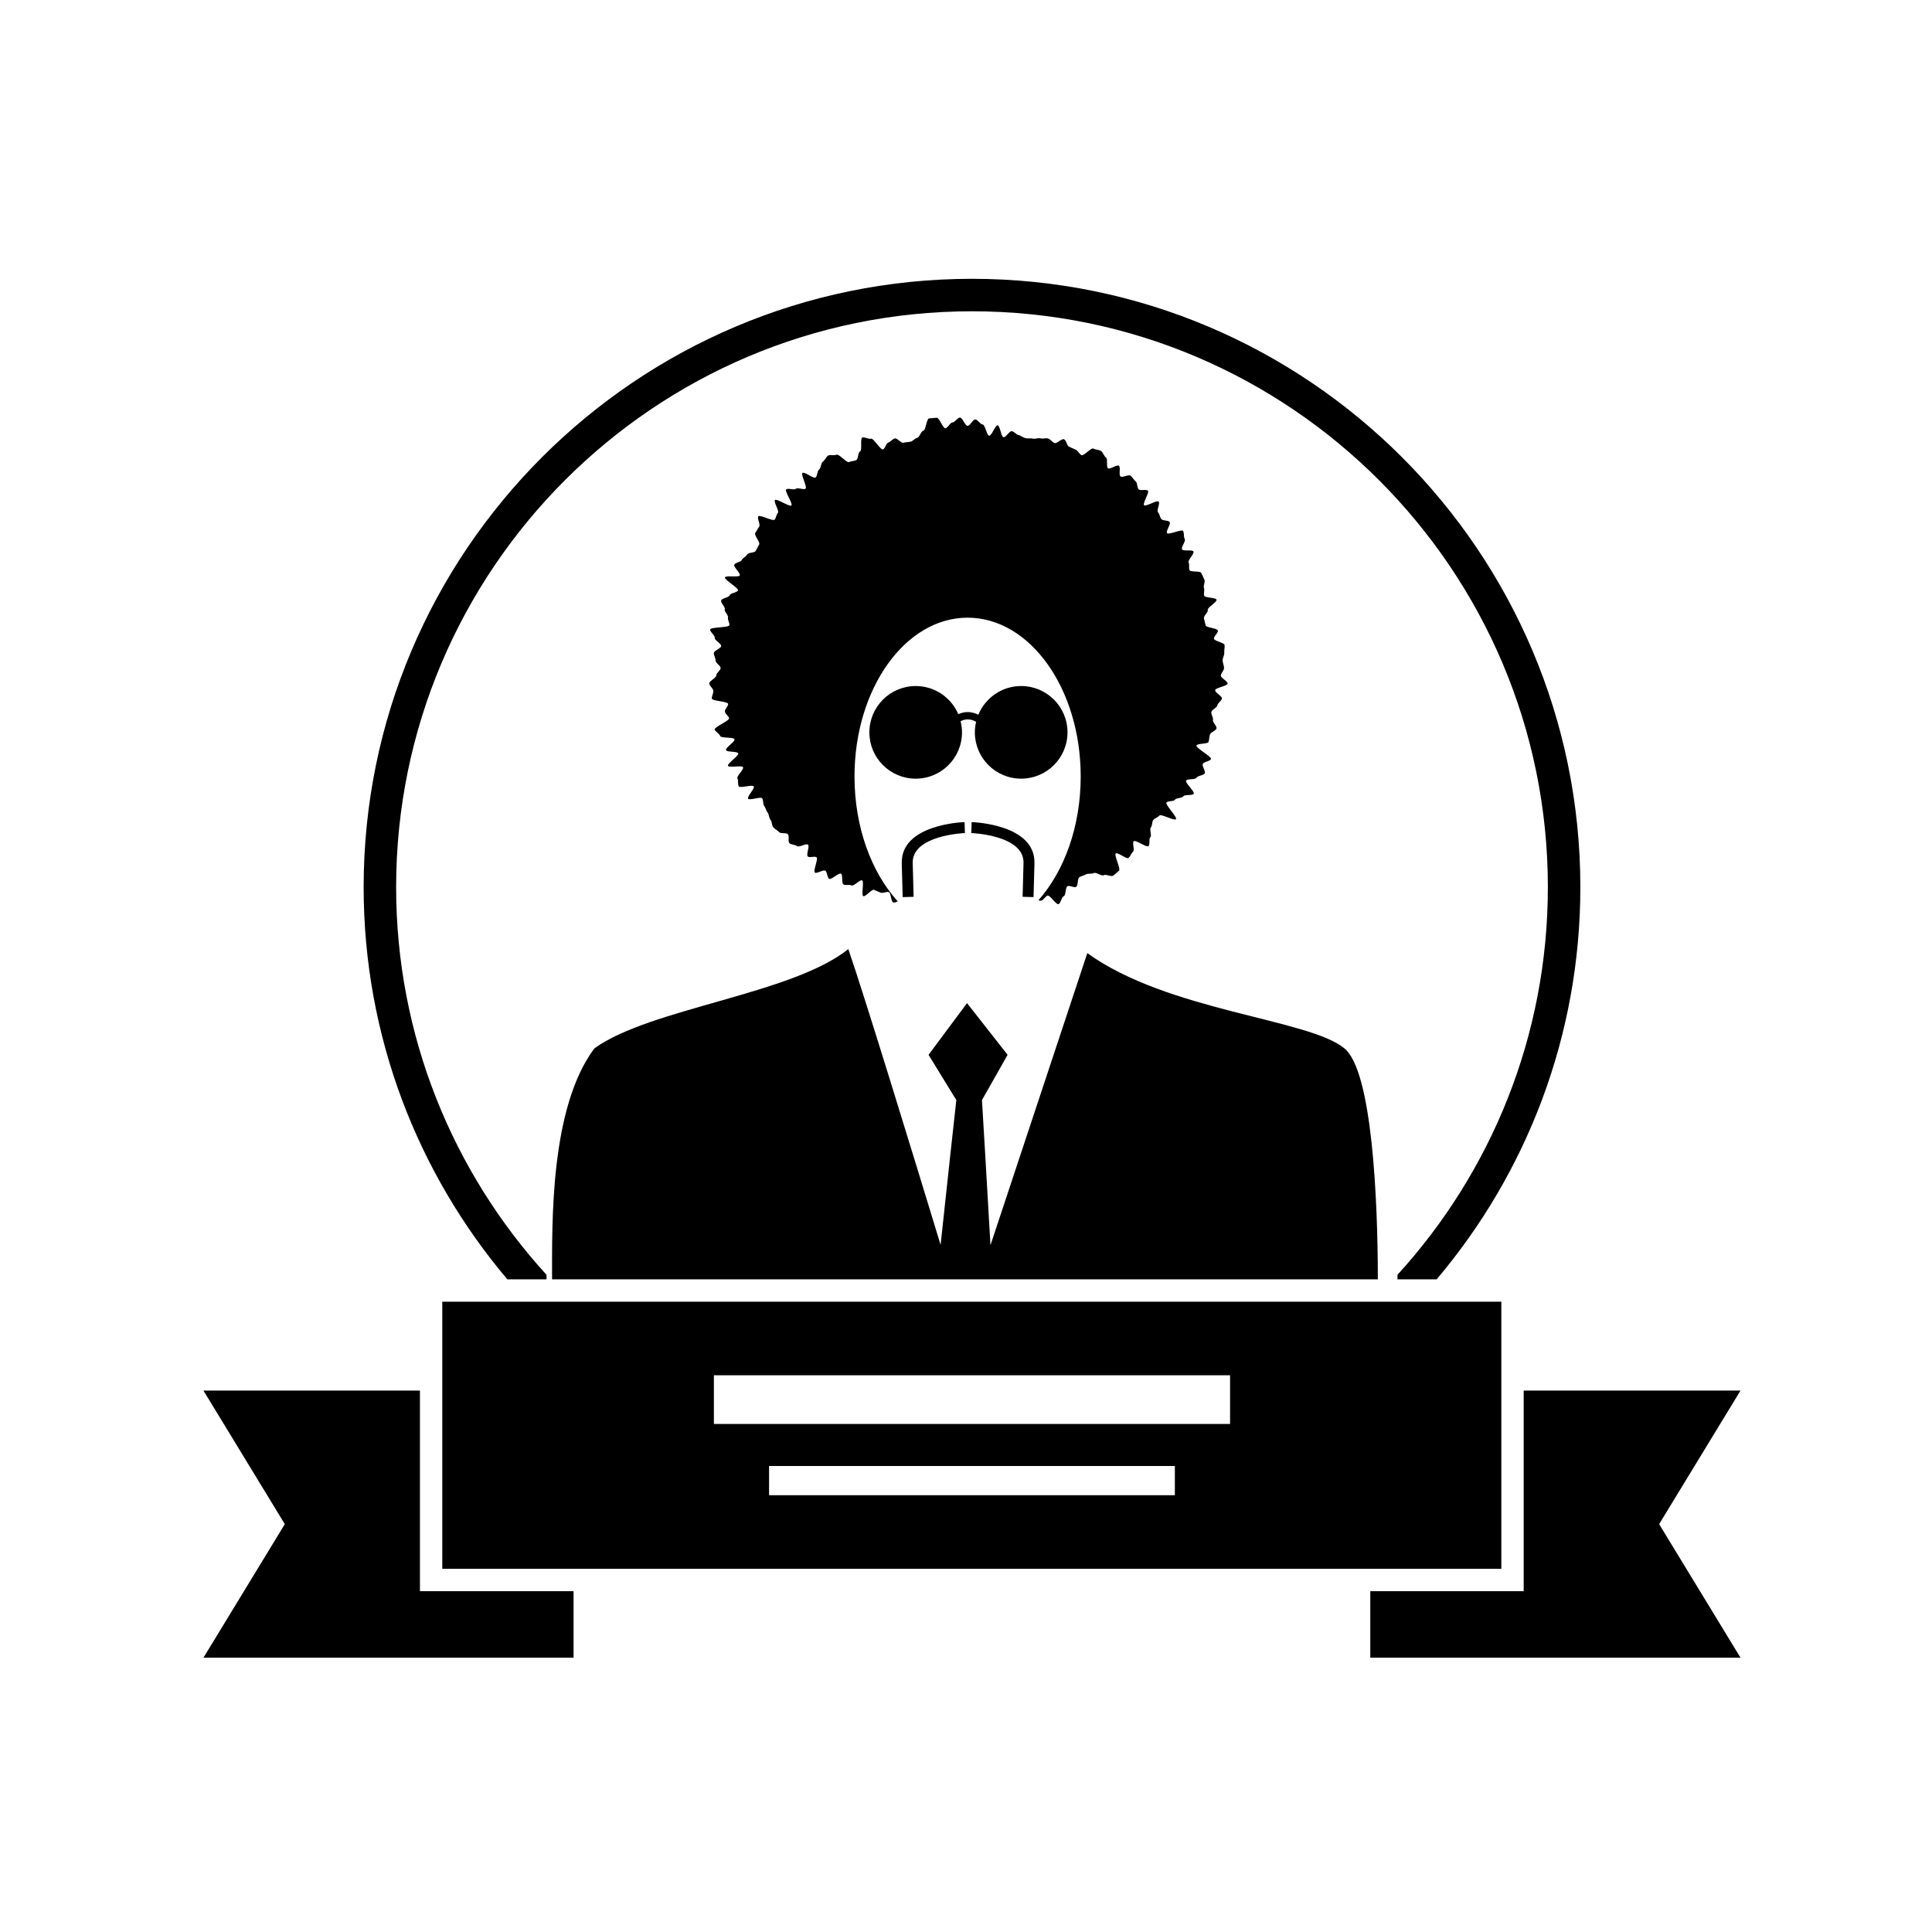 <?xml version="1.0" encoding="UTF-8"?>
<!-- Uploaded to: SVG Repo, www.svgrepo.com, Generator: SVG Repo Mixer Tools -->
<svg fill="#000000" width="800px" height="800px" version="1.1" viewBox="144 144 512 512" xmlns="http://www.w3.org/2000/svg">
 <g>
  <path d="m288.83 483.04c0-0.402 0.004-0.797 0.008-1.195-24.75-27.137-39.859-63.203-39.859-102.74 0-84.148 68.461-152.61 152.61-152.61 84.148 0 152.61 68.461 152.61 152.61 0 39.531-15.109 75.598-39.855 102.73v1.203h10.383c23.742-28.086 38.082-64.363 38.082-103.93 0-88.895-72.324-161.22-161.22-161.22-88.895 0-161.22 72.324-161.22 161.22 0 39.57 14.34 75.848 38.082 103.93z"/>
  <path d="m255.29 512.52h-57.371l21.559 35.391-21.559 35.391h98.082v-17.621h-40.711z"/>
  <path d="m605.25 512.52h-57.453v49.801l-0.004 3.359h-40.652v17.621h98.109l-21.559-35.391z"/>
  <path d="m261.21 559.75h280.66v-70.789h-280.66zm194.14-19.5h-107.54v-7.742h107.54zm-122.16-31.789h136.79v12.902l-136.79 0.004z"/>
  <path d="m331.96 325.12c0.043 0.66 1.012 1.293 1.074 1.949 0.062 0.66-0.457 1.422-0.375 2.074 0.082 0.656 4.191 0.723 4.297 1.371 0.102 0.652-0.973 1.453-0.848 2.098 0.125 0.652 0.969 1.094 1.109 1.738 0.145 0.645-3.977 2.328-3.812 2.965 0.168 0.641 1.25 1.09 1.434 1.723 0.188 0.633 3.606 0.254 3.812 0.879 0.207 0.629-2.465 2.238-2.242 2.859 0.227 0.621 2.981 0.27 3.227 0.883s-2.977 2.688-2.711 3.293c0.266 0.605 3.707-0.223 3.992 0.375 0.285 0.594-1.797 2.363-1.496 2.949 0.301 0.586 0.043 1.535 0.363 2.113 0.32 0.578 3.633-0.555 3.973 0.016 0.336 0.566-1.852 2.699-1.5 3.254 0.355 0.555 3.359-0.633 3.731-0.09 0.371 0.547 0.145 1.469 0.531 2.004 0.391 0.535 0.504 1.246 0.91 1.77 0.402 0.523 0.344 1.406 0.766 1.918 0.422 0.508 0.309 1.492 0.742 1.988 0.438 0.496 1.109 0.805 1.559 1.285 0.449 0.484 1.832 0.066 2.297 0.535s-0.055 1.941 0.426 2.394c0.477 0.453 1.504 0.328 1.996 0.77 0.492 0.441 2.406-0.812 2.91-0.387s-0.562 2.727-0.043 3.137c0.516 0.41 1.785-0.184 2.316 0.211 0.527 0.395-0.996 3.668-0.457 4.047 0.539 0.379 2.227-0.852 2.777-0.488 0.551 0.363 0.461 1.793 1.023 2.141s2.551-1.688 3.125-1.359c0.57 0.328 0.09 2.555 0.672 2.867s1.539-0.051 2.129 0.246 2.215-1.617 2.812-1.34c0.598 0.277-0.305 3.914 0.301 4.176 0.605 0.258 2.223-1.91 2.84-1.668 0.613 0.242 1.18 0.535 1.801 0.758 0.621 0.223 1.48-0.367 2.109-0.16 0.625 0.207 0.566 2.562 1.199 2.75 0.336 0.102 0.762-0.105 1.18-0.297-6.973-7.707-11.457-19.656-11.457-33.086 0-23.246 13.418-42.09 29.973-42.09 16.555 0 29.973 18.844 29.973 42.09 0 13.262-4.371 25.086-11.199 32.801 0.277 0.102 0.543 0.168 0.77 0.098 0.633-0.188 1.02-1.129 1.648-1.336 0.629-0.203 2.277 2.488 2.894 2.262 0.621-0.223 0.766-1.848 1.379-2.09 0.617-0.242 0.43-2.422 1.035-2.68 0.609-0.258 1.641 0.484 2.238 0.203 0.602-0.277 0.32-2.301 0.91-2.598 0.594-0.297 1.199-0.43 1.781-0.742s1.457 0 2.031-0.328c0.574-0.328 2.066 0.91 2.629 0.562 0.562-0.348 1.926 0.496 2.477 0.133 0.551-0.363 1.027-0.941 1.566-1.32 0.539-0.379-1.398-4.176-0.867-4.57s2.859 1.594 3.375 1.184c0.52-0.41 0.707-1.238 1.211-1.664 0.504-0.426-0.305-2.324 0.188-2.766 0.492-0.441 3.414 1.762 3.891 1.305 0.48-0.453 0.027-1.902 0.492-2.371 0.465-0.469-0.312-2.113 0.141-2.594 0.449-0.48 0.234-1.496 0.672-1.992 0.434-0.496 1.184-0.648 1.602-1.16 0.422-0.508 3.984 1.492 4.391 0.969 0.406-0.523-2.93-3.859-2.543-4.394 0.391-0.535 1.895-0.219 2.266-0.762 0.371-0.547 1.859-0.348 2.215-0.902 0.355-0.555 2.422-0.109 2.762-0.676 0.336-0.566-2.344-2.894-2.023-3.469 0.32-0.578 2.445-0.191 2.746-0.777 0.301-0.586 1.918-0.582 2.199-1.18 0.281-0.594-0.785-1.871-0.523-2.473 0.266-0.605 1.922-0.688 2.168-1.301 0.246-0.613-4.07-2.965-3.844-3.586 0.223-0.621 2.988-0.328 3.195-0.953 0.207-0.629 0.191-1.328 0.379-1.961 0.184-0.633 1.562-0.961 1.727-1.602 0.164-0.637-1.078-1.637-0.934-2.281 0.145-0.641-0.551-1.445-0.426-2.094s1.469-1.07 1.574-1.723c0.105-0.652 1.137-1.195 1.223-1.852 0.082-0.652-1.848-1.539-1.785-2.199 0.059-0.656 3.262-1.09 3.301-1.75 0.043-0.656-1.812-1.449-1.793-2.113 0.023-0.656 0.844-1.332 0.844-1.996 0-0.664-0.352-1.352-0.371-2.012-0.023-0.66 0.473-1.383 0.43-2.039-0.043-0.66 0.148-1.387 0.09-2.043-0.062-0.66-2.738-1.039-2.82-1.695-0.082-0.656 1.145-1.492 1.043-2.141-0.105-0.652-3.141-0.758-3.266-1.402-0.125-0.648-0.293-1.203-0.438-1.848s1.184-1.586 1.016-2.223c-0.164-0.641 2.504-2.074 2.32-2.707-0.188-0.633-3.055-0.449-3.262-1.074-0.203-0.629 0.168-1.434-0.059-2.051-0.227-0.621 0.367-1.559 0.121-2.168-0.246-0.613-0.586-1.207-0.848-1.809-0.266-0.605-2.809-0.145-3.094-0.738-0.285-0.598 0.059-1.445-0.242-2.031-0.301-0.586 1.582-2.34 1.262-2.914-0.32-0.578-2.664 0.012-3.004-0.555-0.336-0.566 1.066-2.203 0.707-2.758-0.355-0.559-0.078-1.574-0.449-2.121-0.375-0.543-3.848 1.105-4.234 0.574-0.391-0.535 1.09-2.434 0.684-2.957s-1.77-0.258-2.191-0.77c-0.418-0.508-0.457-1.309-0.895-1.805-0.434-0.496 0.617-2.359 0.164-2.84-0.449-0.48-3.383 1.434-3.848 0.965-0.465-0.469 1.484-3.394 1.004-3.848-0.477-0.453-1.922 0.105-2.414-0.336-0.492-0.441-0.305-1.691-0.812-2.117-0.504-0.426-0.855-1.102-1.371-1.512s-2.137 0.586-2.664 0.191c-0.527-0.395 0.117-2.453-0.422-2.832-0.539-0.379-2.324 1.039-2.875 0.676-0.551-0.363 0.02-2.523-0.547-2.871-0.562-0.344-0.77-1.41-1.344-1.738-0.57-0.328-1.418-0.305-2-0.617-0.582-0.312-2.559 2.035-3.148 1.738-0.59-0.297-0.895-1.148-1.492-1.426-0.598-0.277-1.188-0.555-1.797-0.816-0.605-0.258-0.73-1.727-1.344-1.969-0.613-0.242-1.879 1.23-2.5 1.008-0.617-0.223-1.039-0.988-1.668-1.195-0.625-0.203-1.41 0.137-2.043-0.051-0.633-0.188-1.406 0.242-2.043 0.074s-1.32 0.023-1.965-0.125c-0.641-0.152-1.156-0.672-1.805-0.805-0.645-0.129-1.141-0.934-1.793-1.047-0.648-0.113-1.555 1.688-2.211 1.594-0.652-0.094-0.906-3.066-1.562-3.141-0.652-0.074-1.574 2.816-2.234 2.758-0.656-0.059-1.078-2.953-1.742-2.992-0.656-0.035-1.289-1.316-1.953-1.332-0.656-0.02-1.359 1.699-2.023 1.699-0.664 0-1.379-2.207-2.039-2.191-0.66 0.02-1.312 1.254-1.969 1.293-0.66 0.039-1.223 1.48-1.879 1.535-0.66 0.059-1.641-2.856-2.293-2.781-0.656 0.074-1.395 0.082-2.047 0.176-0.656 0.094-0.867 3.16-1.516 3.273-0.652 0.113-0.977 1.75-1.625 1.883-0.648 0.129-1.098 0.852-1.738 1-0.645 0.152-1.254 0.121-1.891 0.289-0.641 0.168-1.691-1.316-2.324-1.133-0.633 0.188-1.082 0.871-1.707 1.078-0.629 0.203-0.785 1.602-1.406 1.824s-2.555-3.09-3.168-2.848c-0.617 0.242-1.711-0.551-2.32-0.289-0.605 0.258 0.031 3.375-0.566 3.652-0.602 0.277-0.441 2.023-1.031 2.32-0.594 0.293-1.305 0.215-1.887 0.523-0.582 0.312-2.773-2.297-3.348-1.965-0.57 0.328-1.656-0.098-2.219 0.246-0.562 0.348-0.844 1.246-1.395 1.605-0.551 0.363-0.465 1.727-1.004 2.106-0.543 0.379-0.402 1.695-0.93 2.09-0.531 0.395-2.941-1.617-3.457-1.207-0.52 0.41 1.324 3.738 0.82 4.16-0.504 0.426-2.074-0.398-2.566 0.043-0.492 0.438-2.102-0.281-2.578 0.172-0.48 0.453 1.848 3.773 1.383 4.242-0.465 0.469-3.891-1.91-4.344-1.43-0.449 0.484 1.199 2.894 0.766 3.391-0.438 0.496-0.453 1.305-0.875 1.812s-3.906-1.41-4.312-0.891c-0.402 0.52 0.629 2.191 0.238 2.723-0.387 0.535-0.688 1.16-1.059 1.703-0.371 0.543 1.398 2.484 1.043 3.039-0.355 0.555-0.57 1.129-0.906 1.699-0.336 0.566-1.941 0.363-2.262 0.938-0.32 0.578-1.141 0.883-1.441 1.469-0.301 0.586-1.707 0.652-1.988 1.25-0.281 0.598 1.719 2.234 1.453 2.84-0.266 0.602-3.684-0.09-3.93 0.52-0.242 0.613 3.691 2.82 3.465 3.441-0.227 0.621-1.977 0.668-2.184 1.293-0.207 0.629-2.086 0.746-2.273 1.379-0.188 0.633 1.105 1.688 0.938 2.328-0.168 0.637 1.016 1.57 0.867 2.215-0.145 0.645 0.484 1.379 0.359 2.031-0.125 0.645-4.973 0.465-5.074 1.117-0.105 0.648 1.289 1.566 1.207 2.223-0.082 0.652 1.754 1.516 1.691 2.176-0.062 0.656-1.887 1.168-1.93 1.828-0.039 0.656 0.477 1.355 0.457 2.019-0.02 0.656 1.336 1.324 1.336 1.984 0 0.66-1.191 1.32-1.168 1.98 0.023 0.656-1.883 1.438-1.84 2.094z"/>
  <path d="m426.9 338.08c0-6.781-5.496-12.277-12.277-12.277-5.121 0-9.508 3.141-11.348 7.602-1.051-0.52-2.117-0.758-3.188-0.688-0.793 0.051-1.5 0.27-2.125 0.551-1.871-4.387-6.223-7.461-11.293-7.461-6.777 0-12.277 5.496-12.277 12.277s5.496 12.273 12.277 12.273c6.777 0 12.273-5.496 12.273-12.273 0-1.02-0.137-2.008-0.375-2.957 0.48-0.242 1.027-0.438 1.641-0.477 0.805-0.055 1.637 0.16 2.469 0.629-0.211 0.898-0.332 1.836-0.332 2.801 0 6.781 5.496 12.273 12.273 12.273 6.785 0 12.281-5.496 12.281-12.273z"/>
  <path d="m399.71 364.77-0.09-2.902c-0.691 0.02-16.922 0.648-16.645 10.926l0.242 8.949 2.902-0.078-0.242-8.949c-0.203-7.402 13.691-7.941 13.832-7.945z"/>
  <path d="m417.9 381.74 0.242-8.949c0.277-10.277-15.953-10.902-16.645-10.926l-0.09 2.902c0.141 0.004 14.035 0.543 13.836 7.945l-0.242 8.949z"/>
  <path d="m290.3 483.04h218.84c0-21.262-1.512-55.227-8.859-61.211-9.355-7.805-46.746-9.797-68.133-25.238l-25.664 77.406c-0.715-12.984-2.254-38.465-2.254-38.465l6.797-11.992-10.758-13.707-10.191 13.707 7.359 11.992s-2.773 25.133-4.168 38.371c-7.137-23.43-20.234-66.199-24.457-78.383-14.988 12.023-52.516 15.633-67.285 26.305-11.828 15.777-11.223 46.441-11.223 61.215z"/>
 </g>
</svg>